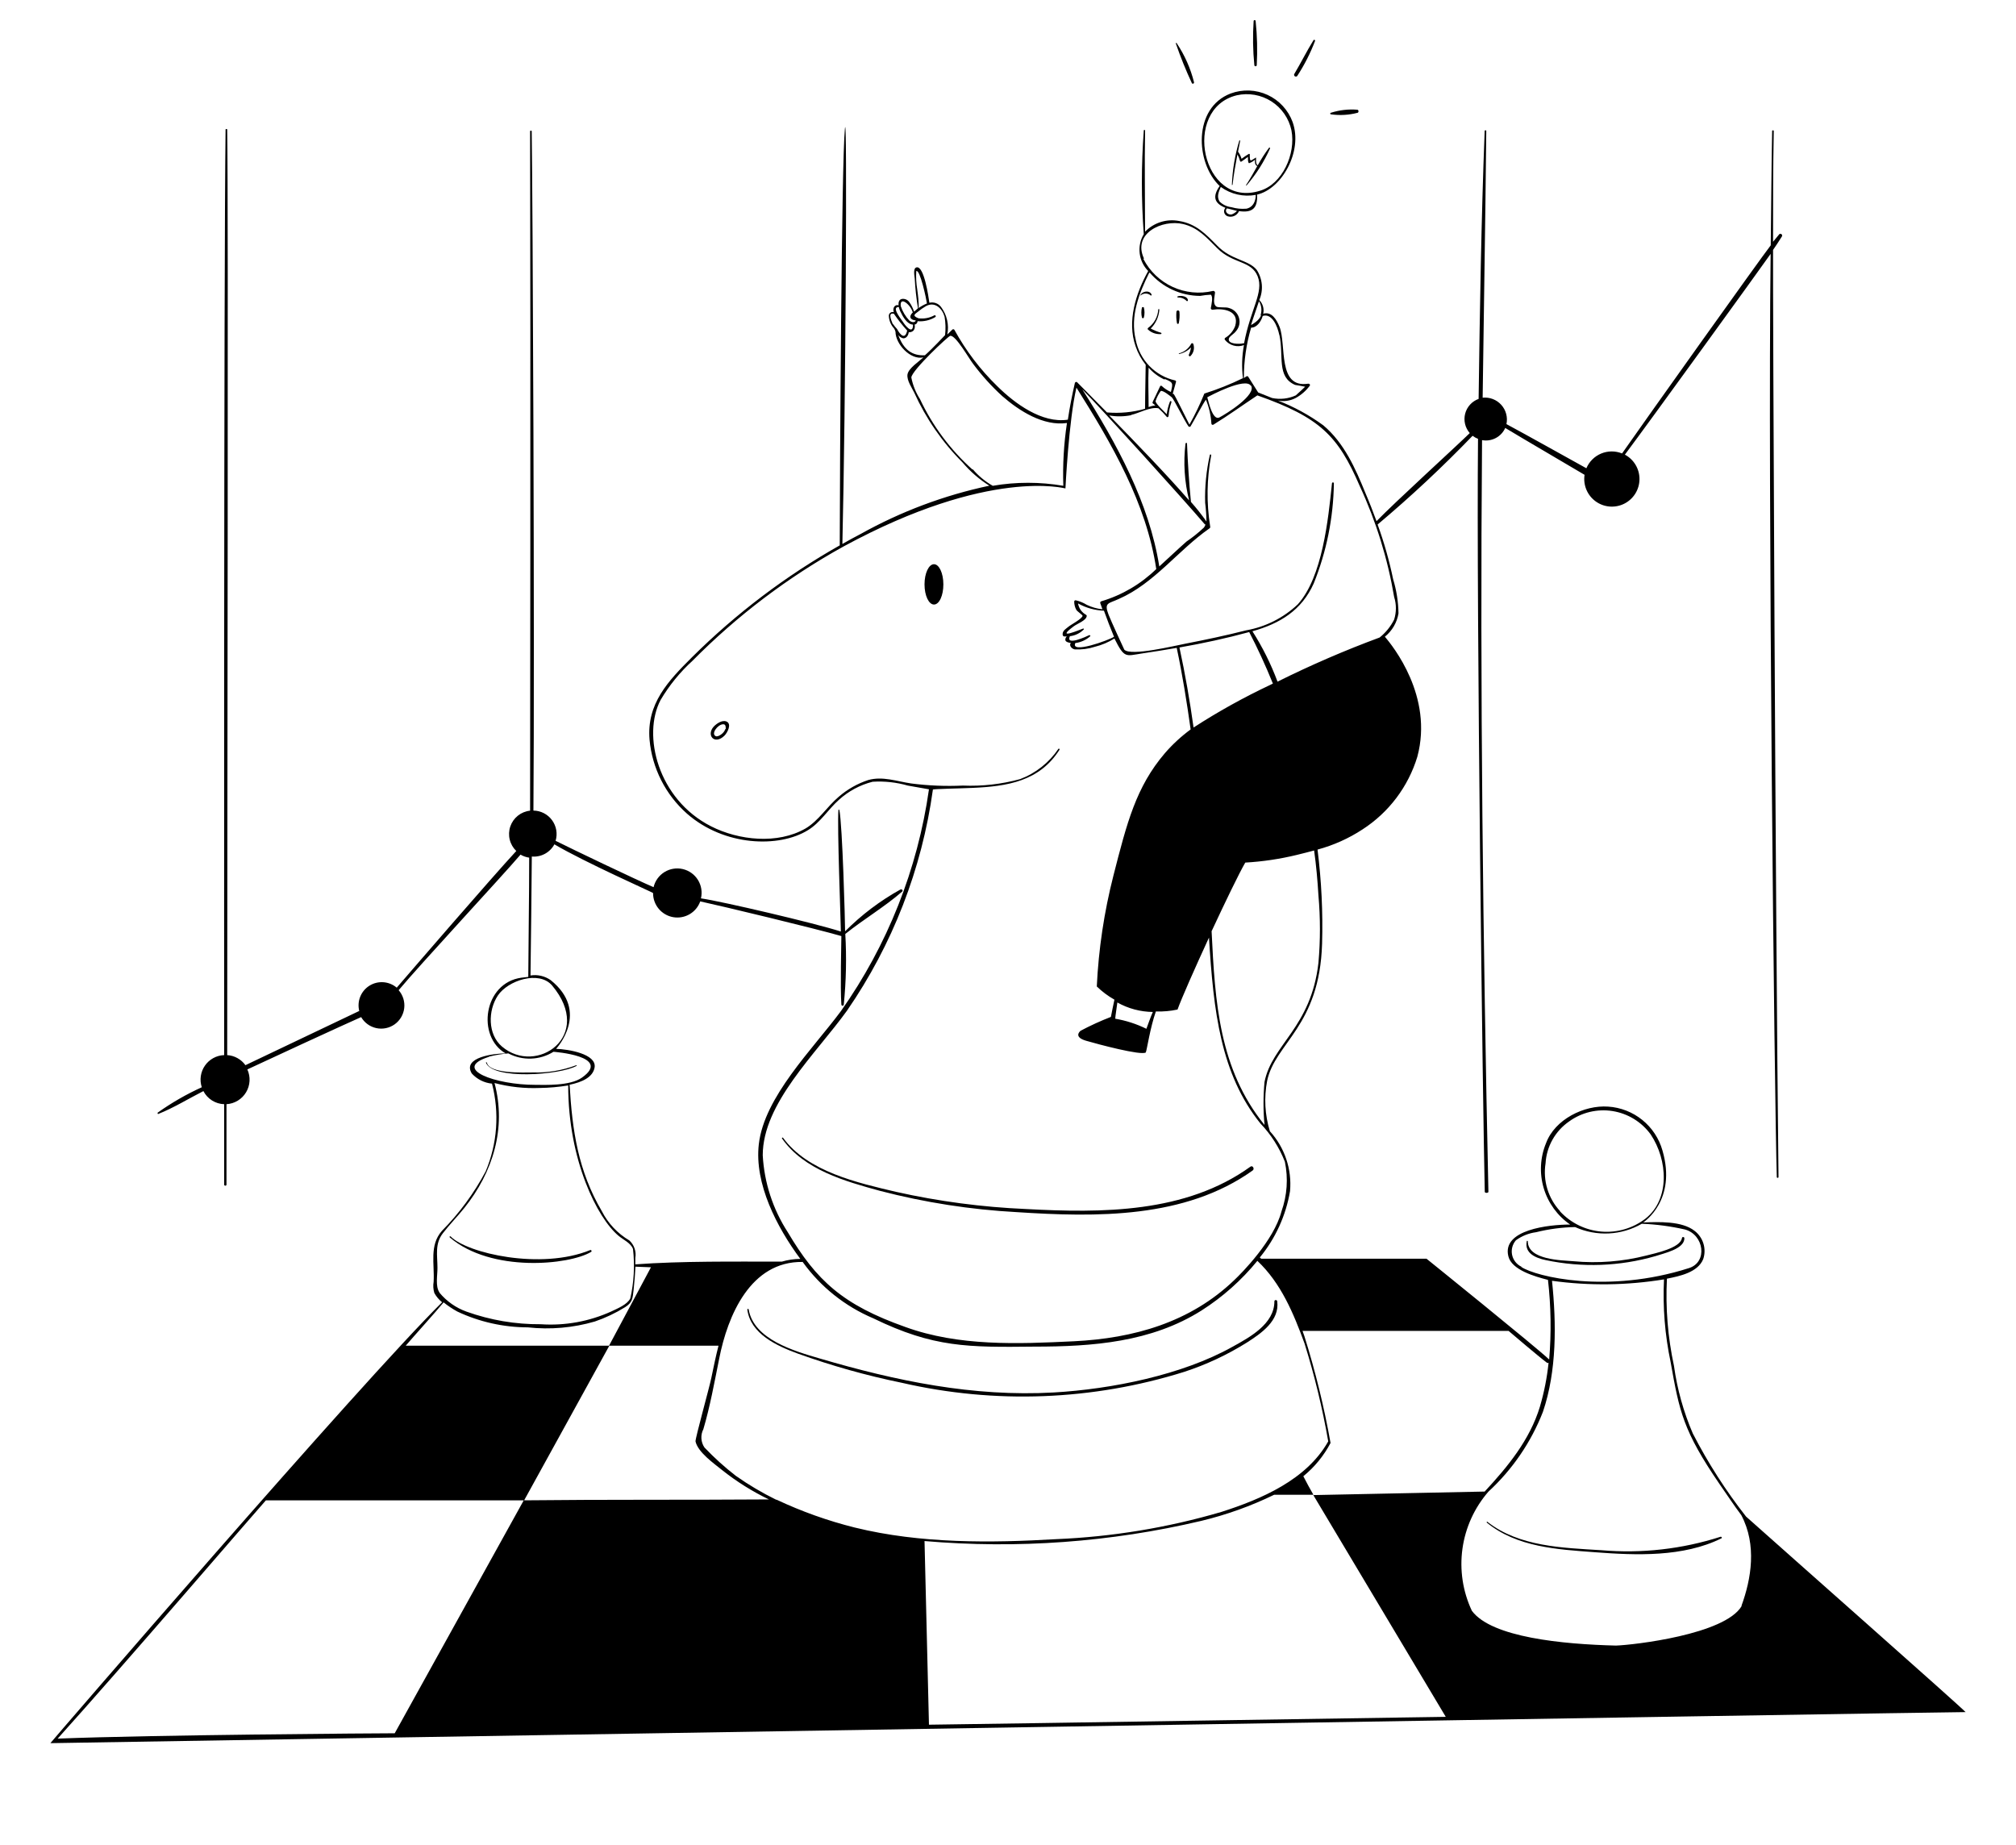 <?xml version="1.0" encoding="UTF-8"?> <svg xmlns="http://www.w3.org/2000/svg" width="271" height="248" viewBox="0 0 271 248" fill="none"><path d="M231.31 206.576C226.135 208.24 220.682 208.858 215.266 208.392C210.077 208.067 204.223 207.931 199.955 204.585C199.955 204.517 199.792 204.585 199.86 204.679C203.925 207.999 209.345 208.284 214.386 208.663C219.941 209.083 226.269 209.341 231.404 206.793C231.513 206.725 231.432 206.576 231.31 206.576ZM226.418 166.441C226.418 166.265 226.12 166.211 226.093 166.441C225.863 167.796 222.475 168.474 221.337 168.772C218.131 169.592 214.808 169.853 211.513 169.544C209.941 169.409 205.348 169.395 205.375 166.834C205.375 166.834 205.267 166.753 205.239 166.834C204.887 168.474 206.445 169.111 207.787 169.395C212.676 170.425 217.743 170.239 222.543 168.853C223.64 168.474 226.459 167.905 226.418 166.441ZM125.552 75.846C124.847 75.846 124.278 77.052 124.278 78.556C124.278 80.06 124.847 81.266 125.552 81.266C126.257 81.266 126.812 80.06 126.812 78.556C126.812 77.052 126.243 75.846 125.552 75.846ZM97.639 96.984C97.056 96.754 96.284 97.296 95.918 97.702C94.929 98.84 96.04 100.182 97.368 98.908C97.774 98.515 98.425 97.296 97.639 96.984ZM97.49 98.014C97.354 98.569 96.514 99.111 96.216 98.962C95.539 98.651 96.474 97.391 97.192 97.363C97.558 97.336 97.558 97.689 97.558 98.014H97.49ZM100.457 176.035C100.891 179.314 104.427 180.926 107.232 181.956C111.798 183.599 116.476 184.913 121.229 185.886C133.782 188.772 146.876 188.267 159.169 184.422C162.139 183.454 164.979 182.125 167.625 180.466C169.549 179.233 172.028 177.539 171.69 174.937C171.69 174.72 171.31 174.693 171.31 174.937C171.31 177.972 168.004 179.761 165.673 181.048C158.898 184.842 149.413 186.739 141.649 187.186C130.809 187.796 120.484 185.642 110.2 182.62C106.826 181.631 101.311 180.086 100.633 175.994C100.593 175.926 100.444 175.94 100.457 176.035ZM136.69 162.945C147.34 163.636 159.291 163.84 168.383 157.349C168.695 157.132 168.383 156.604 168.085 156.834C159.4 163.094 148.14 163.081 137.896 162.525C132.031 162.274 126.2 161.503 120.471 160.222C115.281 159.002 108.587 157.512 105.268 152.959C105.268 152.864 105.051 152.959 105.119 153.04C108.059 157.254 113.601 158.799 118.303 160.086C124.32 161.653 130.481 162.611 136.69 162.945ZM158.533 47.581C159.132 47.447 159.678 47.141 160.104 46.7C160.051 47.052 159.946 47.395 159.793 47.716C159.793 47.838 159.915 47.96 160.01 47.879C160.225 47.675 160.378 47.413 160.45 47.125C160.522 46.837 160.51 46.534 160.416 46.253C160.406 46.219 160.385 46.19 160.357 46.169C160.329 46.148 160.295 46.137 160.26 46.137C160.225 46.137 160.191 46.148 160.163 46.169C160.135 46.19 160.114 46.219 160.104 46.253C159.936 46.557 159.707 46.825 159.432 47.039C159.157 47.253 158.842 47.41 158.506 47.499C158.424 47.486 158.451 47.608 158.533 47.581ZM158.451 43.475C158.559 42.968 158.591 42.447 158.546 41.93C158.546 41.877 158.525 41.825 158.487 41.787C158.448 41.748 158.397 41.727 158.343 41.727C158.289 41.727 158.237 41.748 158.199 41.787C158.161 41.825 158.14 41.877 158.14 41.93C158.097 42.447 158.124 42.966 158.221 43.475C158.233 43.495 158.25 43.511 158.27 43.522C158.29 43.533 158.313 43.539 158.336 43.539C158.359 43.539 158.382 43.533 158.402 43.522C158.422 43.511 158.439 43.495 158.451 43.475ZM153.506 41.334C153.399 41.78 153.399 42.244 153.506 42.689C153.514 42.716 153.532 42.74 153.555 42.757C153.578 42.773 153.606 42.782 153.634 42.782C153.663 42.782 153.691 42.773 153.714 42.757C153.737 42.74 153.754 42.716 153.763 42.689C153.878 42.245 153.878 41.779 153.763 41.334C153.763 41.266 153.533 41.266 153.506 41.334ZM154.806 39.613C154.562 38.949 153.451 39.126 153.275 39.762C153.453 39.587 153.687 39.482 153.935 39.464C154.184 39.447 154.43 39.519 154.63 39.667C154.637 39.691 154.654 39.71 154.675 39.722C154.697 39.733 154.722 39.736 154.745 39.728C154.769 39.721 154.788 39.705 154.8 39.684C154.811 39.662 154.814 39.637 154.806 39.613ZM158.37 39.993C158.588 39.986 158.804 40.027 159.005 40.111C159.206 40.195 159.387 40.321 159.535 40.48C159.535 40.48 159.698 40.48 159.684 40.399C159.684 39.817 158.763 39.695 158.329 39.83C158.319 39.833 158.309 39.837 158.3 39.844C158.291 39.851 158.283 39.859 158.278 39.868C158.272 39.878 158.268 39.888 158.267 39.899C158.265 39.91 158.266 39.921 158.268 39.932C158.271 39.942 158.276 39.953 158.282 39.961C158.289 39.97 158.297 39.978 158.307 39.983C158.316 39.989 158.326 39.993 158.337 39.994C158.348 39.996 158.359 39.995 158.37 39.993ZM156.039 44.911C156.065 44.911 156.089 44.901 156.106 44.884C156.124 44.866 156.134 44.842 156.134 44.816C156.134 44.791 156.124 44.767 156.106 44.749C156.089 44.732 156.065 44.722 156.039 44.722C155.57 44.582 155.116 44.396 154.684 44.166C155.38 43.472 155.795 42.546 155.85 41.565H155.701C155.678 42.057 155.544 42.539 155.31 42.973C155.075 43.407 154.746 43.782 154.346 44.071C154.323 44.084 154.304 44.103 154.292 44.126C154.279 44.148 154.272 44.174 154.272 44.2C154.272 44.226 154.279 44.252 154.292 44.274C154.304 44.297 154.323 44.316 154.346 44.329C154.575 44.533 154.843 44.69 155.134 44.79C155.425 44.89 155.733 44.931 156.039 44.911ZM160.226 11.199C160.249 11.225 160.279 11.243 160.313 11.251C160.346 11.258 160.381 11.255 160.413 11.242C160.445 11.228 160.471 11.205 160.489 11.175C160.506 11.146 160.514 11.111 160.511 11.077C160.046 9.209 159.262 7.435 158.194 5.833C158.194 5.815 158.187 5.798 158.174 5.785C158.161 5.773 158.144 5.765 158.126 5.765C158.108 5.765 158.091 5.773 158.078 5.785C158.065 5.798 158.058 5.815 158.058 5.833C158.686 7.659 159.41 9.45 160.226 11.199ZM168.939 8.746C169.045 6.776 168.995 4.801 168.79 2.839C168.79 2.803 168.776 2.768 168.75 2.743C168.725 2.717 168.69 2.703 168.654 2.703C168.619 2.703 168.584 2.717 168.559 2.743C168.533 2.768 168.519 2.803 168.519 2.839C168.388 4.807 168.42 6.783 168.614 8.746C168.614 8.79 168.631 8.831 168.661 8.861C168.692 8.892 168.733 8.909 168.776 8.909C168.82 8.909 168.861 8.892 168.891 8.861C168.922 8.831 168.939 8.79 168.939 8.746ZM174.373 10.223C175.344 8.734 176.153 7.144 176.784 5.481C176.784 5.359 176.635 5.291 176.568 5.4C175.646 6.89 174.86 8.475 173.966 9.979C173.95 10.032 173.951 10.088 173.971 10.139C173.99 10.19 174.027 10.233 174.073 10.261C174.12 10.289 174.175 10.301 174.23 10.294C174.284 10.287 174.334 10.262 174.373 10.223ZM178.939 15.372C180.115 15.536 181.312 15.467 182.462 15.169C182.638 15.169 182.692 14.79 182.462 14.749C181.263 14.654 180.058 14.792 178.912 15.156C178.898 15.157 178.884 15.162 178.871 15.169C178.859 15.176 178.848 15.186 178.839 15.197C178.821 15.22 178.813 15.249 178.817 15.277C178.821 15.306 178.835 15.332 178.858 15.35C178.881 15.368 178.91 15.376 178.939 15.372ZM163.953 25.006C163.004 26.361 163.153 27.31 164.725 27.933C164.647 28.02 164.592 28.125 164.564 28.238C164.537 28.351 164.538 28.47 164.568 28.583C164.597 28.695 164.654 28.799 164.734 28.884C164.813 28.97 164.913 29.034 165.023 29.071C165.318 29.168 165.639 29.15 165.923 29.023C166.206 28.895 166.431 28.666 166.554 28.38C168.289 28.624 169.088 28.055 168.98 26.158C172.259 25.427 175.172 20.386 173.763 16.416C173.47 15.615 173.022 14.88 172.444 14.252C171.866 13.625 171.17 13.118 170.396 12.761C169.621 12.403 168.784 12.202 167.932 12.169C167.08 12.136 166.229 12.271 165.43 12.568C160.348 14.505 160.687 21.904 163.953 25.006ZM165.551 28.828C165.077 28.922 164.549 28.448 164.928 28.015C165.064 28.015 165.958 28.285 166.283 28.353C166.075 28.576 165.814 28.744 165.524 28.841L165.551 28.828ZM167.516 28.055C166.85 28.11 166.179 28.041 165.538 27.852C164.942 27.786 164.384 27.524 163.953 27.107C163.505 26.429 163.844 25.752 164.102 25.128C164.773 25.615 165.535 25.961 166.343 26.145C167.151 26.329 167.988 26.347 168.803 26.199C168.803 26.199 168.885 27.811 167.489 28.069L167.516 28.055ZM166.243 12.811C167.035 12.632 167.854 12.612 168.655 12.752C169.455 12.891 170.219 13.188 170.903 13.626C171.588 14.063 172.178 14.632 172.641 15.299C173.104 15.967 173.43 16.719 173.6 17.513C174.223 20.725 172.354 24.762 169.373 25.643C161.541 28.096 158.817 14.627 166.243 12.811Z" fill="black"></path><path d="M165.69 24.818C165.839 23.463 166.083 22.108 166.34 20.753C166.494 21.035 166.612 21.336 166.693 21.647C166.698 21.666 166.707 21.684 166.721 21.698C166.734 21.713 166.751 21.724 166.77 21.731C166.788 21.738 166.808 21.74 166.828 21.737C166.848 21.734 166.866 21.726 166.882 21.715C167.18 21.512 167.479 21.308 167.75 21.091C167.75 21.39 167.75 21.755 167.858 21.918C167.874 21.927 167.893 21.933 167.912 21.933C167.931 21.933 167.95 21.927 167.966 21.918C168.236 21.816 168.484 21.664 168.698 21.471C168.698 21.566 168.617 22.189 169.01 22.325C168.522 23.178 168.048 24.059 167.506 24.872C167.506 24.94 167.506 25.007 167.614 24.872C168.884 23.386 169.933 21.725 170.731 19.94C170.731 19.831 170.636 19.804 170.581 19.872C170.029 20.619 169.526 21.402 169.077 22.216C168.725 22.108 168.888 21.159 168.834 21.173C168.779 21.186 168.264 21.579 168.129 21.566C167.993 21.552 167.993 20.983 168.007 20.793C168.011 20.775 168.009 20.755 168.001 20.738C167.994 20.72 167.981 20.705 167.965 20.695C167.949 20.685 167.93 20.68 167.911 20.68C167.892 20.681 167.873 20.687 167.858 20.698C167.524 20.895 167.203 21.112 166.896 21.349C166.796 21.003 166.636 20.677 166.422 20.387C166.516 19.886 166.625 19.384 166.72 18.883H166.598C166.013 20.82 165.676 22.823 165.595 24.845C165.582 24.886 165.676 24.886 165.69 24.818Z" fill="black"></path><path d="M234.712 203.867C231.978 200.381 229.582 196.643 227.557 192.702C226.308 189.799 225.455 186.741 225.023 183.61C224.194 179.762 223.875 175.821 224.075 171.889C225.809 171.551 228.235 171.036 228.953 169.261C229.18 168.587 229.19 167.859 228.984 167.179C228.778 166.499 228.364 165.9 227.801 165.467C226.08 164.112 222.977 164.261 220.891 164.328C221.012 164.247 225.416 161.334 223.479 154.667C223.022 153.048 222.075 151.61 220.766 150.552C219.458 149.494 217.854 148.867 216.175 148.759C212.937 148.529 209.007 150.48 207.828 153.665C207.034 155.585 206.922 157.719 207.511 159.712C208.1 161.704 209.356 163.434 211.067 164.613C208.194 164.613 201.866 165.304 202.761 168.881C203.194 170.697 206.27 171.591 208.086 172.052C208.493 175.606 208.548 179.192 208.248 182.756C206.514 181.103 191.758 169.206 191.758 169.206H169.536L169.346 169.044C171.456 166.477 172.857 163.403 173.411 160.128C173.544 158.67 173.371 157.2 172.904 155.812C172.438 154.424 171.688 153.148 170.701 152.066C170.028 149.871 169.902 147.545 170.335 145.291C171.406 140.196 177.395 137.974 177.72 126.849C177.84 122.626 177.636 118.399 177.11 114.207C179.256 113.629 181.295 112.714 183.154 111.497C186.69 109.215 189.302 105.754 190.525 101.727C192.707 93.597 187.205 86.822 186.162 85.589C187.136 84.806 187.787 83.692 187.991 82.459C187.968 80.902 187.726 79.356 187.273 77.866C186.754 75.367 186.056 72.908 185.186 70.508C189.646 66.759 193.906 62.779 197.95 58.584C198.175 58.751 198.421 58.888 198.682 58.991C198.452 82.215 199.332 149.694 199.59 160.209C199.59 160.412 200.091 160.385 200.078 160.209C199.346 126.524 198.94 92.852 199.224 59.167C199.852 59.283 200.501 59.184 201.066 58.887C201.632 58.59 202.081 58.111 202.341 57.527C204.427 58.801 211.541 62.947 213.004 63.828C212.901 64.501 212.985 65.189 213.246 65.818C213.508 66.447 213.937 66.992 214.487 67.392C215.037 67.794 215.687 68.036 216.366 68.092C217.044 68.149 217.725 68.017 218.334 67.713C218.943 67.409 219.457 66.942 219.819 66.366C220.181 65.789 220.377 65.124 220.386 64.443C220.396 63.762 220.218 63.092 219.872 62.505C219.526 61.919 219.025 61.439 218.424 61.118C221.663 56.796 236.663 36.064 238.018 34.127C237.625 65.21 238.533 147.946 238.844 158.258C238.853 158.282 238.868 158.303 238.889 158.317C238.909 158.332 238.934 158.34 238.959 158.34C238.985 158.34 239.009 158.332 239.03 158.317C239.051 158.303 239.066 158.282 239.075 158.258C238.655 121.673 238.302 38.584 238.343 33.598C238.749 33.002 239.156 32.392 239.535 31.782C239.671 31.552 239.346 31.294 239.169 31.498C238.993 31.701 238.614 32.162 238.343 32.501C238.343 27.514 238.343 22.541 238.438 17.596C238.438 17.501 238.221 17.487 238.221 17.596C238.113 22.717 238.099 27.853 238.031 32.975C236.5 34.953 221.202 56.43 218.045 60.956C217.144 60.591 216.136 60.595 215.238 60.968C214.341 61.341 213.626 62.052 213.248 62.947C211.731 62.107 204.59 58.123 202.503 57.012C202.6 56.557 202.587 56.084 202.466 55.634C202.346 55.184 202.12 54.769 201.808 54.423C201.496 54.077 201.107 53.809 200.672 53.642C200.237 53.475 199.769 53.414 199.305 53.462C199.305 52.026 199.698 28.11 199.793 17.596C199.793 17.501 199.576 17.474 199.576 17.596C199.116 29.587 198.926 41.62 198.763 53.625C198.323 53.783 197.928 54.046 197.613 54.392C197.298 54.737 197.071 55.154 196.954 55.607C196.836 56.059 196.831 56.534 196.939 56.989C197.046 57.444 197.263 57.866 197.571 58.218C195.837 59.926 187.544 67.473 185.037 70.061C184.577 68.801 184.089 67.541 183.56 66.308C182.205 62.974 180.688 59.533 177.883 57.175C176 55.802 173.945 54.681 171.772 53.842C172.586 54.008 173.433 53.888 174.17 53.503C174.915 53.096 175.562 52.532 176.067 51.85C176.162 51.701 175.999 51.552 175.85 51.579C171.69 52.229 172.951 46.362 172.002 43.937C171.609 42.961 170.945 41.836 169.807 42.175C169.88 41.848 169.87 41.508 169.777 41.187C169.685 40.865 169.514 40.571 169.279 40.332C169.563 39.679 169.679 38.965 169.618 38.255C169.556 37.545 169.319 36.862 168.926 36.267C167.815 34.912 165.552 34.994 163.642 33.042C162.111 31.484 160.783 30.075 158.506 29.709C157.684 29.548 156.834 29.595 156.034 29.845C155.234 30.096 154.51 30.543 153.926 31.145C153.926 26.444 153.845 22.352 153.926 17.596C153.932 17.581 153.934 17.566 153.933 17.55C153.931 17.535 153.926 17.52 153.917 17.507C153.908 17.494 153.897 17.484 153.883 17.477C153.869 17.469 153.854 17.465 153.838 17.465C153.823 17.465 153.808 17.469 153.794 17.477C153.78 17.484 153.769 17.494 153.76 17.507C153.751 17.52 153.746 17.535 153.744 17.55C153.742 17.566 153.745 17.581 153.75 17.596C153.412 22.219 153.412 26.861 153.75 31.484C153.287 32.258 153.094 33.164 153.202 34.059C153.31 34.955 153.713 35.788 154.346 36.43C152.68 39.438 151.474 43.205 152.653 46.552C152.956 47.451 153.415 48.29 154.008 49.032C154.008 49.831 153.926 53.096 153.926 54.953C152.263 55.425 150.527 55.591 148.805 55.441C146.528 53.124 144.889 51.484 144.861 51.457C144.845 51.423 144.819 51.394 144.787 51.373C144.754 51.353 144.717 51.342 144.679 51.342C144.64 51.342 144.603 51.353 144.571 51.373C144.538 51.394 144.512 51.423 144.496 51.457C144.116 53.11 143.791 54.75 143.547 56.416C140.065 56.945 136.406 54.235 134.062 51.918C131.77 49.69 129.825 47.133 128.29 44.33C128.272 44.307 128.249 44.289 128.224 44.276C128.198 44.264 128.169 44.257 128.141 44.257C128.112 44.257 128.084 44.264 128.058 44.276C128.032 44.289 128.009 44.307 127.992 44.33L127.341 44.967C127.468 44.325 127.459 43.665 127.315 43.028C127.17 42.39 126.893 41.791 126.501 41.267C126.324 41.029 126.08 40.848 125.801 40.747C125.521 40.646 125.218 40.629 124.929 40.698C124.821 39.926 124.225 35.712 123.209 35.942C122.68 36.051 122.951 37.189 122.965 37.473C123.034 38.799 123.179 40.12 123.398 41.43C123.234 41.596 123.057 41.75 122.87 41.891C122.729 41.441 122.518 41.016 122.247 40.63C122.155 40.49 122.031 40.375 121.884 40.295C121.738 40.215 121.574 40.172 121.406 40.17C120.851 40.17 120.742 40.617 120.797 41.05C120.404 40.888 119.929 41.281 120.146 41.972C120.074 41.947 119.997 41.939 119.921 41.948C119.845 41.957 119.772 41.984 119.708 42.026C119.644 42.068 119.59 42.124 119.551 42.19C119.512 42.255 119.488 42.329 119.482 42.406C119.49 43.056 119.742 43.679 120.187 44.154C120.275 44.291 120.339 44.442 120.377 44.601C120.377 46.227 122.368 48.435 124.13 48.042C123.547 48.584 122.111 49.519 121.989 50.332C121.867 51.145 122.612 52.175 122.897 52.785C124.477 56.276 126.676 59.453 129.387 62.161C130.42 63.385 131.636 64.441 132.992 65.291C126.941 66.572 121.117 68.755 115.715 71.768C114.889 72.202 114.049 72.649 113.236 73.123C113.669 55.088 113.913 13.571 113.575 17.325C113.127 21.593 112.897 63.069 112.883 73.313C105.619 77.415 98.938 82.474 93.019 88.354C89.794 91.565 86.908 94.6 87.315 99.438C87.665 103.274 89.468 106.832 92.355 109.383C97.369 113.773 104.726 114.004 108.615 111.592C110.282 110.576 111.325 108.801 112.762 107.527C114.051 106.353 115.61 105.515 117.301 105.088C118.895 104.989 120.494 105.163 122.03 105.603L124.875 106.104C123.355 116.839 119.3 127.058 113.046 135.914C109.239 141.05 102.735 147.432 102.003 153.814C101.393 159.125 104.415 164.952 107.585 169.234C106.741 169.236 105.902 169.359 105.092 169.599C98.805 169.599 91.678 169.505 85.404 169.965V169.098C85.477 168.672 85.443 168.234 85.303 167.824C85.163 167.415 84.923 167.047 84.605 166.754C83.024 165.821 81.741 164.459 80.906 162.824C77.721 157.404 76.922 151.984 76.57 145.819C78.223 145.48 79.713 144.816 79.93 143.489C80.214 141.673 76.353 141.036 74.754 140.995C74.835 140.9 79.334 136.009 74.022 131.754C73.234 131.203 72.262 130.98 71.312 131.131C71.393 125.874 71.434 120.399 71.488 115.142C72.099 115.194 72.712 115.067 73.251 114.776C73.79 114.484 74.232 114.042 74.523 113.502C78.71 115.968 87.789 119.979 87.789 120.047C87.782 120.819 88.049 121.568 88.543 122.162C89.036 122.756 89.724 123.156 90.484 123.291C91.244 123.425 92.028 123.287 92.695 122.899C93.363 122.511 93.871 121.899 94.13 121.172C96.962 121.781 109.604 124.817 113.1 125.833C113.1 126.646 112.938 132.811 113.1 135.033C113.1 135.076 113.117 135.118 113.148 135.148C113.178 135.179 113.22 135.196 113.263 135.196C113.306 135.196 113.347 135.179 113.378 135.148C113.408 135.118 113.425 135.076 113.425 135.033C113.743 131.882 113.811 128.71 113.629 125.548C116.095 123.57 118.886 121.93 121.271 119.857C121.406 119.708 121.271 119.491 121.041 119.573C118.309 121.088 115.804 122.981 113.602 125.196C113.602 124.004 113.249 110.955 112.829 108.855H112.707C112.518 110.982 113.033 124.126 113.033 125.223C109.55 124.098 96.989 121.158 94.225 120.765C94.425 119.921 94.28 119.031 93.824 118.293C93.368 117.555 92.637 117.028 91.793 116.829C90.948 116.629 90.059 116.774 89.321 117.23C88.583 117.686 88.056 118.417 87.857 119.261C85.621 118.313 76.868 114.126 74.686 113.028C74.827 112.56 74.857 112.066 74.774 111.584C74.691 111.103 74.497 110.647 74.208 110.253C73.919 109.859 73.543 109.537 73.108 109.313C72.674 109.09 72.194 108.97 71.705 108.963C71.881 86.89 71.61 25.997 71.475 17.636C71.475 17.528 71.258 17.541 71.258 17.636C71.339 47.094 71.258 107.988 71.258 108.977C70.659 109.039 70.09 109.272 69.619 109.647C69.148 110.022 68.794 110.524 68.599 111.094C68.403 111.664 68.375 112.277 68.518 112.862C68.66 113.448 68.967 113.98 69.401 114.397C65.96 118.123 55.323 130.453 53.331 132.77C52.828 132.344 52.203 132.087 51.545 132.039C50.887 131.99 50.231 132.151 49.67 132.499C49.11 132.847 48.675 133.364 48.427 133.975C48.179 134.586 48.131 135.26 48.291 135.901L32.993 143.19C32.709 142.797 32.343 142.472 31.918 142.238C31.494 142.003 31.024 141.866 30.54 141.835C30.54 110.67 30.716 27.744 30.54 17.419C30.54 17.311 30.323 17.311 30.323 17.419C30.079 35.874 30.134 137.296 30.134 141.835C29.623 141.854 29.124 141.991 28.675 142.235C28.227 142.48 27.841 142.826 27.55 143.245C27.258 143.664 27.068 144.146 26.994 144.651C26.92 145.157 26.965 145.673 27.125 146.158C25.036 147.105 23.044 148.253 21.177 149.586C21.177 149.586 21.177 149.776 21.272 149.749C23.359 148.922 25.337 147.689 27.342 146.673C27.609 147.188 28.009 147.623 28.499 147.932C28.99 148.242 29.554 148.415 30.134 148.434V159.274C30.144 159.308 30.164 159.337 30.192 159.358C30.22 159.379 30.254 159.39 30.29 159.39C30.325 159.39 30.359 159.379 30.387 159.358C30.415 159.337 30.435 159.308 30.445 159.274V148.434C30.981 148.401 31.501 148.239 31.959 147.96C32.418 147.682 32.802 147.296 33.078 146.835C33.355 146.375 33.514 145.855 33.544 145.319C33.574 144.783 33.473 144.248 33.25 143.76C34.226 143.285 47.234 137.283 48.548 136.727C48.767 137.102 49.061 137.428 49.413 137.683C49.764 137.938 50.165 138.117 50.59 138.207C51.015 138.298 51.454 138.299 51.879 138.21C52.304 138.122 52.706 137.945 53.059 137.692C53.412 137.438 53.708 137.114 53.928 136.74C54.148 136.365 54.288 135.949 54.338 135.518C54.388 135.086 54.347 134.649 54.218 134.234C54.089 133.82 53.874 133.436 53.589 133.109C56.394 129.735 67.356 117.947 69.971 114.884C70.328 115.096 70.725 115.234 71.136 115.291C71.136 120.548 71.041 126.131 71.014 131.321L70.093 131.429C64.998 132.12 64.036 139.342 67.965 141.605C66.434 141.605 62.084 142.12 63.426 144.315C64.131 145.086 65.096 145.569 66.136 145.67C67.154 149.591 66.855 153.738 65.282 157.472C63.72 160.408 61.739 163.101 59.402 165.467C57.694 167.404 58.426 169.884 58.291 172.309C58.206 172.811 58.238 173.326 58.385 173.813C58.649 174.293 59.003 174.716 59.429 175.06C48.507 185.846 6.773 234.287 6.773 234.328C30.242 233.962 263.031 230.114 264.223 230.154C263.546 229.396 240.281 208.84 234.712 203.867ZM209.712 162.811C208.922 161.958 208.336 160.936 207.998 159.824C207.66 158.711 207.579 157.537 207.761 156.388C207.825 155.269 208.144 154.18 208.693 153.203C209.243 152.226 210.008 151.387 210.931 150.751C212.618 149.532 214.719 149.031 216.774 149.359C218.829 149.687 220.67 150.816 221.893 152.499C224.21 155.968 224.481 161.198 221.216 163.8C219.526 165.108 217.409 165.736 215.28 165.56C213.15 165.384 211.164 164.418 209.712 162.851V162.811ZM204.509 170.277C204.192 170.125 203.915 169.903 203.699 169.626C203.482 169.35 203.333 169.027 203.262 168.683C203.191 168.34 203.201 167.984 203.29 167.645C203.38 167.305 203.546 166.991 203.777 166.727C204.576 166.145 205.507 165.772 206.487 165.643C208.203 165.216 209.962 164.985 211.731 164.952C213.155 165.591 214.71 165.884 216.27 165.807C217.829 165.729 219.347 165.283 220.701 164.505C222.653 164.586 224.595 164.844 226.5 165.277C229.061 165.982 229.59 169.654 227.042 170.467C216.121 173.962 206.473 171.632 204.509 170.318V170.277ZM177.232 120.386C177.497 123.393 177.497 126.417 177.232 129.424C176.243 138.136 170.972 140.413 169.983 145.44C169.8 147.364 169.8 149.301 169.983 151.226C163.886 143.692 163.33 134.762 162.869 125.182C164.699 121.253 166.541 117.432 167.395 115.955C169.73 115.822 172.047 115.477 174.319 114.925C175.078 114.735 175.864 114.546 176.65 114.329C176.934 116.348 177.11 118.367 177.232 120.386ZM167.924 84.966C169.008 87.053 170.105 89.41 171.108 91.89L170.701 92.093C167.159 93.764 163.732 95.67 160.444 97.798C159.943 94.194 159.319 90.603 158.547 87.039C161.704 86.484 164.848 85.806 167.924 84.966ZM171.989 45.048C172.585 47.893 171.596 50.657 174.089 51.742C174.197 51.742 175.444 51.985 175.444 51.985C175.444 51.985 174.319 53.056 174.184 53.151C173.187 53.605 172.071 53.728 170.999 53.503L169.13 52.758L167.775 50.617C167.739 50.584 167.694 50.566 167.646 50.566C167.598 50.566 167.552 50.584 167.517 50.617L167.205 50.82C167.204 48.527 167.533 46.245 168.181 44.045C168.98 44.045 169.536 43.178 169.739 42.473C170.986 42.08 171.718 43.815 171.975 45.048H171.989ZM168.167 51.823C168.953 53.083 164.807 55.657 163.913 56.118C163.018 56.579 162.463 54.031 162.287 53.408C162.598 53.232 167.409 50.657 168.154 51.863L168.167 51.823ZM169.522 42.338C169.346 43.097 168.167 43.693 168.167 43.693C168.384 42.961 169.13 40.847 169.238 40.495C169.409 40.777 169.516 41.093 169.551 41.421C169.586 41.749 169.548 42.08 169.441 42.392L169.522 42.338ZM153.777 34.75C152.192 31.362 156.257 29.465 159.035 30.116C161.081 30.604 162.233 31.986 163.642 33.381C165.769 35.509 168.208 34.994 169.062 37.148C169.915 39.303 168.1 41.525 167.233 46.159C167.21 46.144 167.185 46.136 167.158 46.136C167.132 46.136 167.106 46.144 167.083 46.159C166.609 46.267 165.037 46.281 165.186 45.549C165.186 45.265 165.932 44.844 166.135 44.533C166.352 44.292 166.504 44 166.578 43.684C166.651 43.368 166.642 43.038 166.552 42.727C166.463 42.415 166.296 42.131 166.066 41.902C165.837 41.672 165.553 41.505 165.241 41.416C164.794 41.227 163.764 41.416 163.493 41.2C162.991 40.82 163.276 39.926 163.33 39.33C163.329 39.295 163.32 39.262 163.305 39.231C163.289 39.201 163.267 39.174 163.239 39.154C163.212 39.133 163.181 39.118 163.147 39.111C163.114 39.104 163.079 39.105 163.046 39.113C161.23 39.541 159.323 39.349 157.629 38.568C155.935 37.787 154.55 36.462 153.696 34.804L153.777 34.75ZM154.55 36.647C155.389 37.623 156.429 38.407 157.597 38.947C158.766 39.487 160.037 39.77 161.325 39.777C161.799 39.691 162.279 39.636 162.761 39.614C163.113 39.899 162.842 40.969 162.761 41.43C162.761 41.579 162.897 41.647 163.018 41.633C164.373 41.416 166.65 41.715 166.04 43.815C165.786 44.492 165.308 45.061 164.685 45.427C164.665 45.445 164.649 45.467 164.638 45.491C164.627 45.516 164.621 45.542 164.621 45.569C164.621 45.596 164.627 45.623 164.638 45.648C164.649 45.672 164.665 45.694 164.685 45.712C164.984 46.075 165.389 46.337 165.843 46.458C166.298 46.58 166.779 46.556 167.219 46.389C166.943 47.855 166.897 49.354 167.083 50.834C165.408 51.653 163.673 52.346 161.894 52.907C161.318 54.34 160.648 55.734 159.888 57.08C159.36 56.064 157.991 53.218 157.761 52.947H157.639L158.086 51.335C158.095 51.295 158.089 51.254 158.069 51.219C158.049 51.184 158.016 51.158 157.978 51.145C156.653 50.849 155.445 50.171 154.501 49.196C153.557 48.221 152.919 46.991 152.666 45.657C151.907 42.487 153.113 39.438 154.468 36.701L154.55 36.647ZM156.596 50.956C157.707 51.403 157.693 51.498 157.395 52.69C156.951 52.499 156.543 52.233 156.189 51.904C156.175 51.887 156.158 51.873 156.138 51.864C156.118 51.855 156.096 51.85 156.074 51.85C156.052 51.85 156.03 51.855 156.01 51.864C155.991 51.873 155.973 51.887 155.959 51.904C154.902 54.181 154.834 54.113 154.983 54.235L155.309 54.492C154.997 54.53 154.692 54.608 154.401 54.722C154.401 52.812 154.319 51.443 154.401 49.424C154.988 50.093 155.708 50.633 156.514 51.01L156.596 50.956ZM152.097 55.766C153.086 55.549 154.645 54.655 155.729 54.885C156.129 55.239 156.501 55.624 156.84 56.037C156.921 56.145 157.07 56.037 157.084 55.942C157.132 55.295 157.264 54.658 157.477 54.045C157.477 53.896 157.3 53.842 157.246 54.045C157.044 54.573 156.908 55.123 156.84 55.684C156.636 55.454 155.309 54.248 155.336 53.923C155.492 53.438 155.726 52.98 156.027 52.568C156.325 52.432 157.26 53.205 157.517 53.408C157.775 53.611 159.211 56.552 159.794 57.365H160.01C160.471 56.633 161.799 54.072 162.111 53.733C162.528 54.757 162.775 55.842 162.842 56.945C162.842 57.08 162.991 57.148 163.1 57.094C165.132 55.847 167.029 54.465 169.021 53.151C177.436 56.118 179.861 58.571 182.788 65.346C184.983 70.087 186.537 75.099 187.408 80.251C187.72 81.238 187.72 82.298 187.408 83.286C186.939 84.221 186.274 85.043 185.457 85.698C180.779 87.429 176.197 89.41 171.731 91.633C170.847 89.262 169.716 86.992 168.357 84.858C172.056 83.828 174.983 82.039 176.596 78.435C178.321 74.155 179.24 69.594 179.306 64.98C179.306 64.804 179.062 64.804 179.048 64.98C178.547 69.858 177.761 77.568 174.455 81.24C172.529 83.06 170.113 84.275 167.504 84.736C164.794 85.427 162.084 85.996 159.374 86.524C157.937 86.795 152.029 88.245 151.135 87.337C151.054 87.161 149.347 83.489 149.021 82.635C148.371 80.969 149.021 81.159 150.376 80.522C155.146 78.448 158.357 73.977 162.571 71.037C162.614 71.014 162.648 70.978 162.668 70.933C162.687 70.889 162.691 70.84 162.68 70.793C162.169 67.611 162.215 64.365 162.815 61.199C162.815 61.077 162.653 61.023 162.626 61.199C162.154 63.293 161.945 65.436 162.002 67.581C162.108 68.418 162.166 69.259 162.178 70.102C161.533 69.187 160.836 68.309 160.092 67.473C159.834 64.844 159.672 62.27 159.563 59.628C159.563 59.492 159.387 59.506 159.36 59.628C159.055 62.183 159.22 64.773 159.848 67.27C156.948 63.923 152.422 59.235 149.103 55.847C150.067 56.017 151.055 56.007 152.016 55.82L152.097 55.766ZM146.528 85.332C146 85.589 143.208 86.877 143.818 85.522C144.527 85.443 145.188 85.122 145.688 84.614C145.696 84.601 145.7 84.585 145.699 84.57C145.699 84.555 145.694 84.54 145.686 84.527C145.677 84.514 145.665 84.504 145.651 84.498C145.637 84.492 145.622 84.49 145.607 84.492C145.2 84.627 141.731 86.131 144.333 84.194C144.821 83.828 145.973 83.435 146.081 82.839C146.089 82.803 146.086 82.765 146.071 82.731C146.056 82.697 146.031 82.668 146 82.649C145.713 82.495 145.467 82.276 145.279 82.01C145.091 81.745 144.966 81.439 144.916 81.118C145.982 81.716 147.176 82.05 148.398 82.094C148.818 83.272 149.279 84.465 149.753 85.603C149.008 86.077 143.859 87.947 144.55 86.443C145.307 86.347 146.017 86.021 146.582 85.508C146.582 85.508 146.501 85.346 146.447 85.386L146.528 85.332ZM162.07 70.427C162.03 70.604 161.951 70.771 161.84 70.915C161.109 71.604 160.325 72.233 159.495 72.798C158.262 73.882 157.07 75.034 155.837 76.145C154.482 67.581 150.092 59.6 145.485 52.338C148.208 55.102 158.994 67.012 161.989 70.522L162.07 70.427ZM123.303 38.937C123.162 38.114 123.117 37.277 123.168 36.444C123.669 36.159 124.523 40.197 124.604 40.793C124.213 40.955 123.84 41.16 123.493 41.403C123.52 40.576 123.412 39.75 123.303 38.937ZM122.653 42.04C122.165 42.555 122.301 42.988 123.114 43.083C122.951 43.422 122.518 43.327 122.233 43.083C121.712 42.529 121.319 41.868 121.081 41.145C120.932 39.682 122.518 41.078 122.707 42.04H122.653ZM120.824 41.267C120.862 41.454 120.921 41.636 121 41.809C121.352 42.555 121.921 43.598 122.734 43.639C122.734 45.143 121.596 43.639 121.379 43.273C120.783 42.46 119.902 41.267 120.824 41.267ZM120.024 43.598C120.024 43.503 119.171 41.931 120.16 42.175C120.703 42.97 121.301 43.726 121.948 44.438C121.583 46.05 120.688 44.438 120.593 44.235C120.384 44.017 120.194 43.781 120.024 43.53V43.598ZM120.688 44.953C120.77 45.085 120.876 45.199 121.002 45.29C121.127 45.381 121.269 45.446 121.42 45.481C121.867 45.481 122.111 45.061 122.152 44.668C123.168 44.668 122.978 43.666 122.938 43.639C123.049 43.623 123.151 43.567 123.226 43.483C123.3 43.398 123.342 43.29 123.344 43.178C124.178 43.251 125.013 43.056 125.729 42.622C125.755 42.605 125.775 42.578 125.783 42.547C125.792 42.517 125.79 42.484 125.777 42.455C125.764 42.426 125.741 42.402 125.713 42.388C125.684 42.374 125.651 42.371 125.62 42.378C124.965 42.743 124.209 42.886 123.466 42.785C122.518 42.419 123.046 42.189 123.398 41.904C123.727 41.624 124.081 41.375 124.455 41.159C125.675 40.481 126.664 41.471 126.975 42.582C127.114 43.397 127.136 44.227 127.043 45.048C127.043 45.048 125.282 46.931 124.333 47.758C122.761 47.839 121.461 47.162 120.688 44.872V44.953ZM130.742 63.137C127.77 60.484 125.364 57.258 123.669 53.652C123.1 52.764 122.704 51.775 122.504 50.739C122.599 49.75 127.49 45.17 127.734 45.143C128.466 45.021 130.241 48.191 130.837 48.95C131.996 50.501 133.298 51.939 134.726 53.245C137.03 55.251 140.254 57.31 143.425 56.863C143.005 59.656 142.841 62.482 142.937 65.305C139.799 64.767 136.591 64.767 133.452 65.305C132.424 64.721 131.506 63.959 130.742 63.056V63.137ZM105.905 165.656C103.897 162.559 102.734 158.99 102.531 155.304C102.531 148.312 109.672 141.673 113.859 135.86C119.976 126.993 123.93 116.816 125.404 106.145C125.404 106.05 128.927 105.996 130.729 105.914C135.404 105.711 139.74 105.034 142.436 100.765C142.436 100.671 142.341 100.576 142.273 100.671C141.018 102.525 139.219 103.945 137.124 104.736C134.623 105.418 132.032 105.711 129.442 105.603C127.116 105.711 124.786 105.616 122.477 105.318C120.553 105.034 118.656 104.315 116.718 104.857C115.258 105.336 113.909 106.101 112.748 107.107C111.149 108.462 110.038 110.332 108.276 111.375C104.523 113.529 99.306 112.974 95.58 111.077C88.412 107.432 86.312 98.801 88.805 94.085C89.964 92.13 91.407 90.358 93.087 88.828C99.091 82.755 105.935 77.575 113.412 73.449C133.046 62.798 143.222 65.684 143.222 65.657C143.222 65.63 143.669 56.47 144.699 52.107C149.441 59.641 154.103 67.636 155.43 76.497C153.351 78.52 150.813 80.008 148.032 80.833C147.986 80.849 147.946 80.881 147.921 80.923C147.896 80.965 147.888 81.015 147.897 81.064C147.992 81.348 148.086 81.619 148.195 81.904C147.465 81.83 146.754 81.628 146.095 81.308C145.638 81.027 145.139 80.821 144.618 80.698C144.592 80.692 144.566 80.691 144.541 80.697C144.516 80.702 144.492 80.713 144.471 80.728C144.45 80.744 144.433 80.764 144.421 80.787C144.409 80.809 144.402 80.835 144.401 80.86C144.399 81.253 144.497 81.64 144.685 81.985C144.807 82.188 145.525 82.676 145.525 82.771C145.525 83.15 143.927 83.99 143.628 84.248C143.33 84.505 142.856 84.749 142.843 85.224C142.829 85.698 143.249 85.535 143.412 85.549C143.342 85.605 143.287 85.678 143.252 85.761C143.216 85.843 143.201 85.933 143.208 86.023C143.208 86.335 143.859 86.43 143.954 86.43C143.696 86.673 143.954 87.188 144.469 87.297C145.386 87.346 146.304 87.227 147.179 86.944C148.108 86.716 148.995 86.341 149.807 85.833C151.162 88.543 151.311 88.177 153.466 87.852C155.038 87.622 156.609 87.364 158.181 87.093C158.953 90.711 159.536 94.383 160.051 98.055C158.784 98.984 157.625 100.052 156.596 101.24C152.707 105.792 151.487 110.603 149.672 117.703C148.425 122.583 147.676 127.577 147.436 132.608C148.147 133.298 148.944 133.895 149.807 134.383C149.699 134.817 149.401 136.361 149.333 136.7C147.943 137.239 146.586 137.859 145.268 138.556C145.038 138.746 144.387 139.437 146.013 139.911C147.639 140.386 153.384 141.917 154.021 141.483C154.184 141.104 154.59 138.218 155.376 135.968C156.354 136.002 157.333 135.915 158.29 135.711C158.804 134.261 160.607 130.182 162.517 126.036C163.127 136.009 164.089 144.369 169.428 151.022C170.852 152.506 171.971 154.256 172.72 156.171C173.183 158.398 173.024 160.709 172.26 162.851C171.23 166.781 166.921 171.131 165.932 172.065C159.997 177.77 152.382 179.911 144.347 180.304C136.799 180.67 128.886 180.995 121.691 178.38C113.304 175.412 109.753 172.147 105.905 165.656ZM154.97 136.036C154.767 136.443 154.225 137.974 154.103 138.299C152.78 137.646 151.37 137.19 149.916 136.944C149.916 136.632 150.16 135.182 150.2 134.762C151.659 135.579 153.298 136.017 154.97 136.036ZM107.897 169.64C110.305 172.986 113.586 175.606 117.382 177.214C125.512 181.171 130.133 181.117 139.062 181.022C146.853 181.022 154.767 180.439 161.528 176.158C164.364 174.348 166.894 172.097 169.021 169.491C172.205 172.499 173.886 176.551 175.363 180.602C176.709 184.914 177.773 189.309 178.547 193.759C175.647 198.922 169.563 201.523 164.184 203.244C156.967 205.362 149.518 206.591 142.002 206.903C133.276 207.417 123.764 207.526 114.902 205.344C111.289 204.442 107.772 203.19 104.401 201.604H104.333C102.445 200.679 100.633 199.605 98.913 198.393C97.414 197.233 96.005 195.96 94.699 194.586C94.454 194.226 94.311 193.807 94.285 193.373C94.259 192.939 94.35 192.506 94.55 192.119C95.458 189.03 96.027 185.859 96.678 182.634C97.816 176.835 100.892 169.532 107.897 169.64ZM67.477 140.684C65.553 139.058 65.58 135.846 66.922 133.827C68.263 131.808 72.437 130.413 74.212 132.472C79.943 139.302 72.084 144.613 67.477 140.684ZM65.73 142.039C66.584 141.826 67.454 141.681 68.331 141.605C69.274 142.103 70.33 142.344 71.395 142.306C72.46 142.268 73.497 141.952 74.401 141.388C74.401 141.388 82.328 141.957 78.236 144.857C76.61 146.009 73.182 145.833 71.963 145.833C66.664 145.846 60.594 143.692 65.73 142.066V142.039ZM59.076 173.746C58.494 172.906 58.819 171.402 58.805 170.426C58.805 168.746 58.426 167.201 59.537 165.778C60.431 164.613 61.488 163.543 62.41 162.391C66.258 157.594 68.101 151.659 66.475 145.589C68.458 146.112 70.509 146.336 72.559 146.253C73.839 146.234 75.116 146.121 76.38 145.914C76.38 155.968 80.296 163.759 83.155 166.131C83.778 166.659 84.808 167.093 85.092 167.906C85.344 170.124 85.22 172.368 84.727 174.545C84.306 175.385 82.992 175.9 82.179 176.293C79.209 177.644 75.95 178.235 72.694 178.014C69.292 178.039 65.912 177.466 62.708 176.32C61.292 175.811 60.038 174.931 59.076 173.773V173.746ZM53.06 233C50.946 233 20.906 233.203 7.749 233.718C16.556 223.948 34.849 202.648 35.743 201.686H70.458L81.908 180.9H54.537C55.418 179.857 58.602 176.334 59.632 175.074C60.208 175.539 60.825 175.951 61.475 176.307C64.442 177.703 67.68 178.429 70.96 178.434C73.981 178.765 77.039 178.498 79.957 177.648C81.381 177.163 82.745 176.518 84.022 175.724C85.025 175.087 85.038 174.572 85.174 173.366C85.309 172.16 85.363 171.307 85.418 170.277L87.504 170.358L81.868 180.9H96.583C96.217 182.336 95.919 183.786 95.621 185.223C95.323 186.659 93.493 193.203 93.493 193.759C93.805 195.222 95.987 196.74 97.071 197.621C99.013 199.165 101.122 200.487 103.358 201.564C92.369 201.645 81.38 201.564 70.404 201.686L53.06 233ZM124.875 231.848L124.279 207.16C136.743 208.234 149.298 207.32 161.474 204.45C164.857 203.638 168.141 202.461 171.27 200.941H176.555C176.082 200.121 175.631 199.29 175.2 198.447C176.707 197.218 177.952 195.697 178.858 193.976C177.996 189.127 176.823 184.339 175.349 179.64L175.092 178.908H202.788C203.33 179.355 206.731 182.282 207.95 183.19C207.982 183.212 208.02 183.224 208.059 183.224C208.097 183.224 208.135 183.212 208.167 183.19C207.959 185.191 207.569 187.168 207.002 189.098C205.647 193.556 202.693 197.147 199.576 200.507L176.541 200.981L194.346 230.791C193.831 230.778 133.981 231.74 124.835 231.848H124.875ZM234.129 215.886C231.88 219.734 219.576 221.13 217.232 221.211C210.078 221.035 200.498 220.114 197.856 216.537C196.633 213.936 196.193 211.036 196.59 208.189C196.987 205.343 198.204 202.674 200.091 200.507C203.313 197.537 205.816 193.871 207.408 189.789C209.278 184.288 209.224 177.919 208.628 172.174C213.627 172.862 218.701 172.798 223.682 171.984C223.504 175.72 223.805 179.463 224.576 183.122C225.755 189.762 226.256 192.35 231.161 199.518C232.11 200.873 233.058 202.323 234.075 203.678C236.188 207.688 235.416 212.255 234.088 215.886H234.129Z" fill="black"></path><path d="M79.466 168.286C79.601 168.205 79.466 167.975 79.344 168.043C72.718 170.753 62.785 168.476 60.577 166.213C60.561 166.197 60.539 166.188 60.516 166.188C60.493 166.188 60.471 166.197 60.455 166.213C60.439 166.23 60.43 166.251 60.43 166.274C60.43 166.297 60.439 166.319 60.455 166.335C66.024 171.105 76.539 170.062 79.466 168.286ZM77.433 143.205C75.589 143.897 73.629 144.223 71.661 144.167C70.414 144.167 65.739 144.398 65.441 142.812H65.306C66.159 145.197 75.251 144.533 77.501 143.287C77.582 143.314 77.528 143.165 77.433 143.205Z" fill="black"></path></svg> 